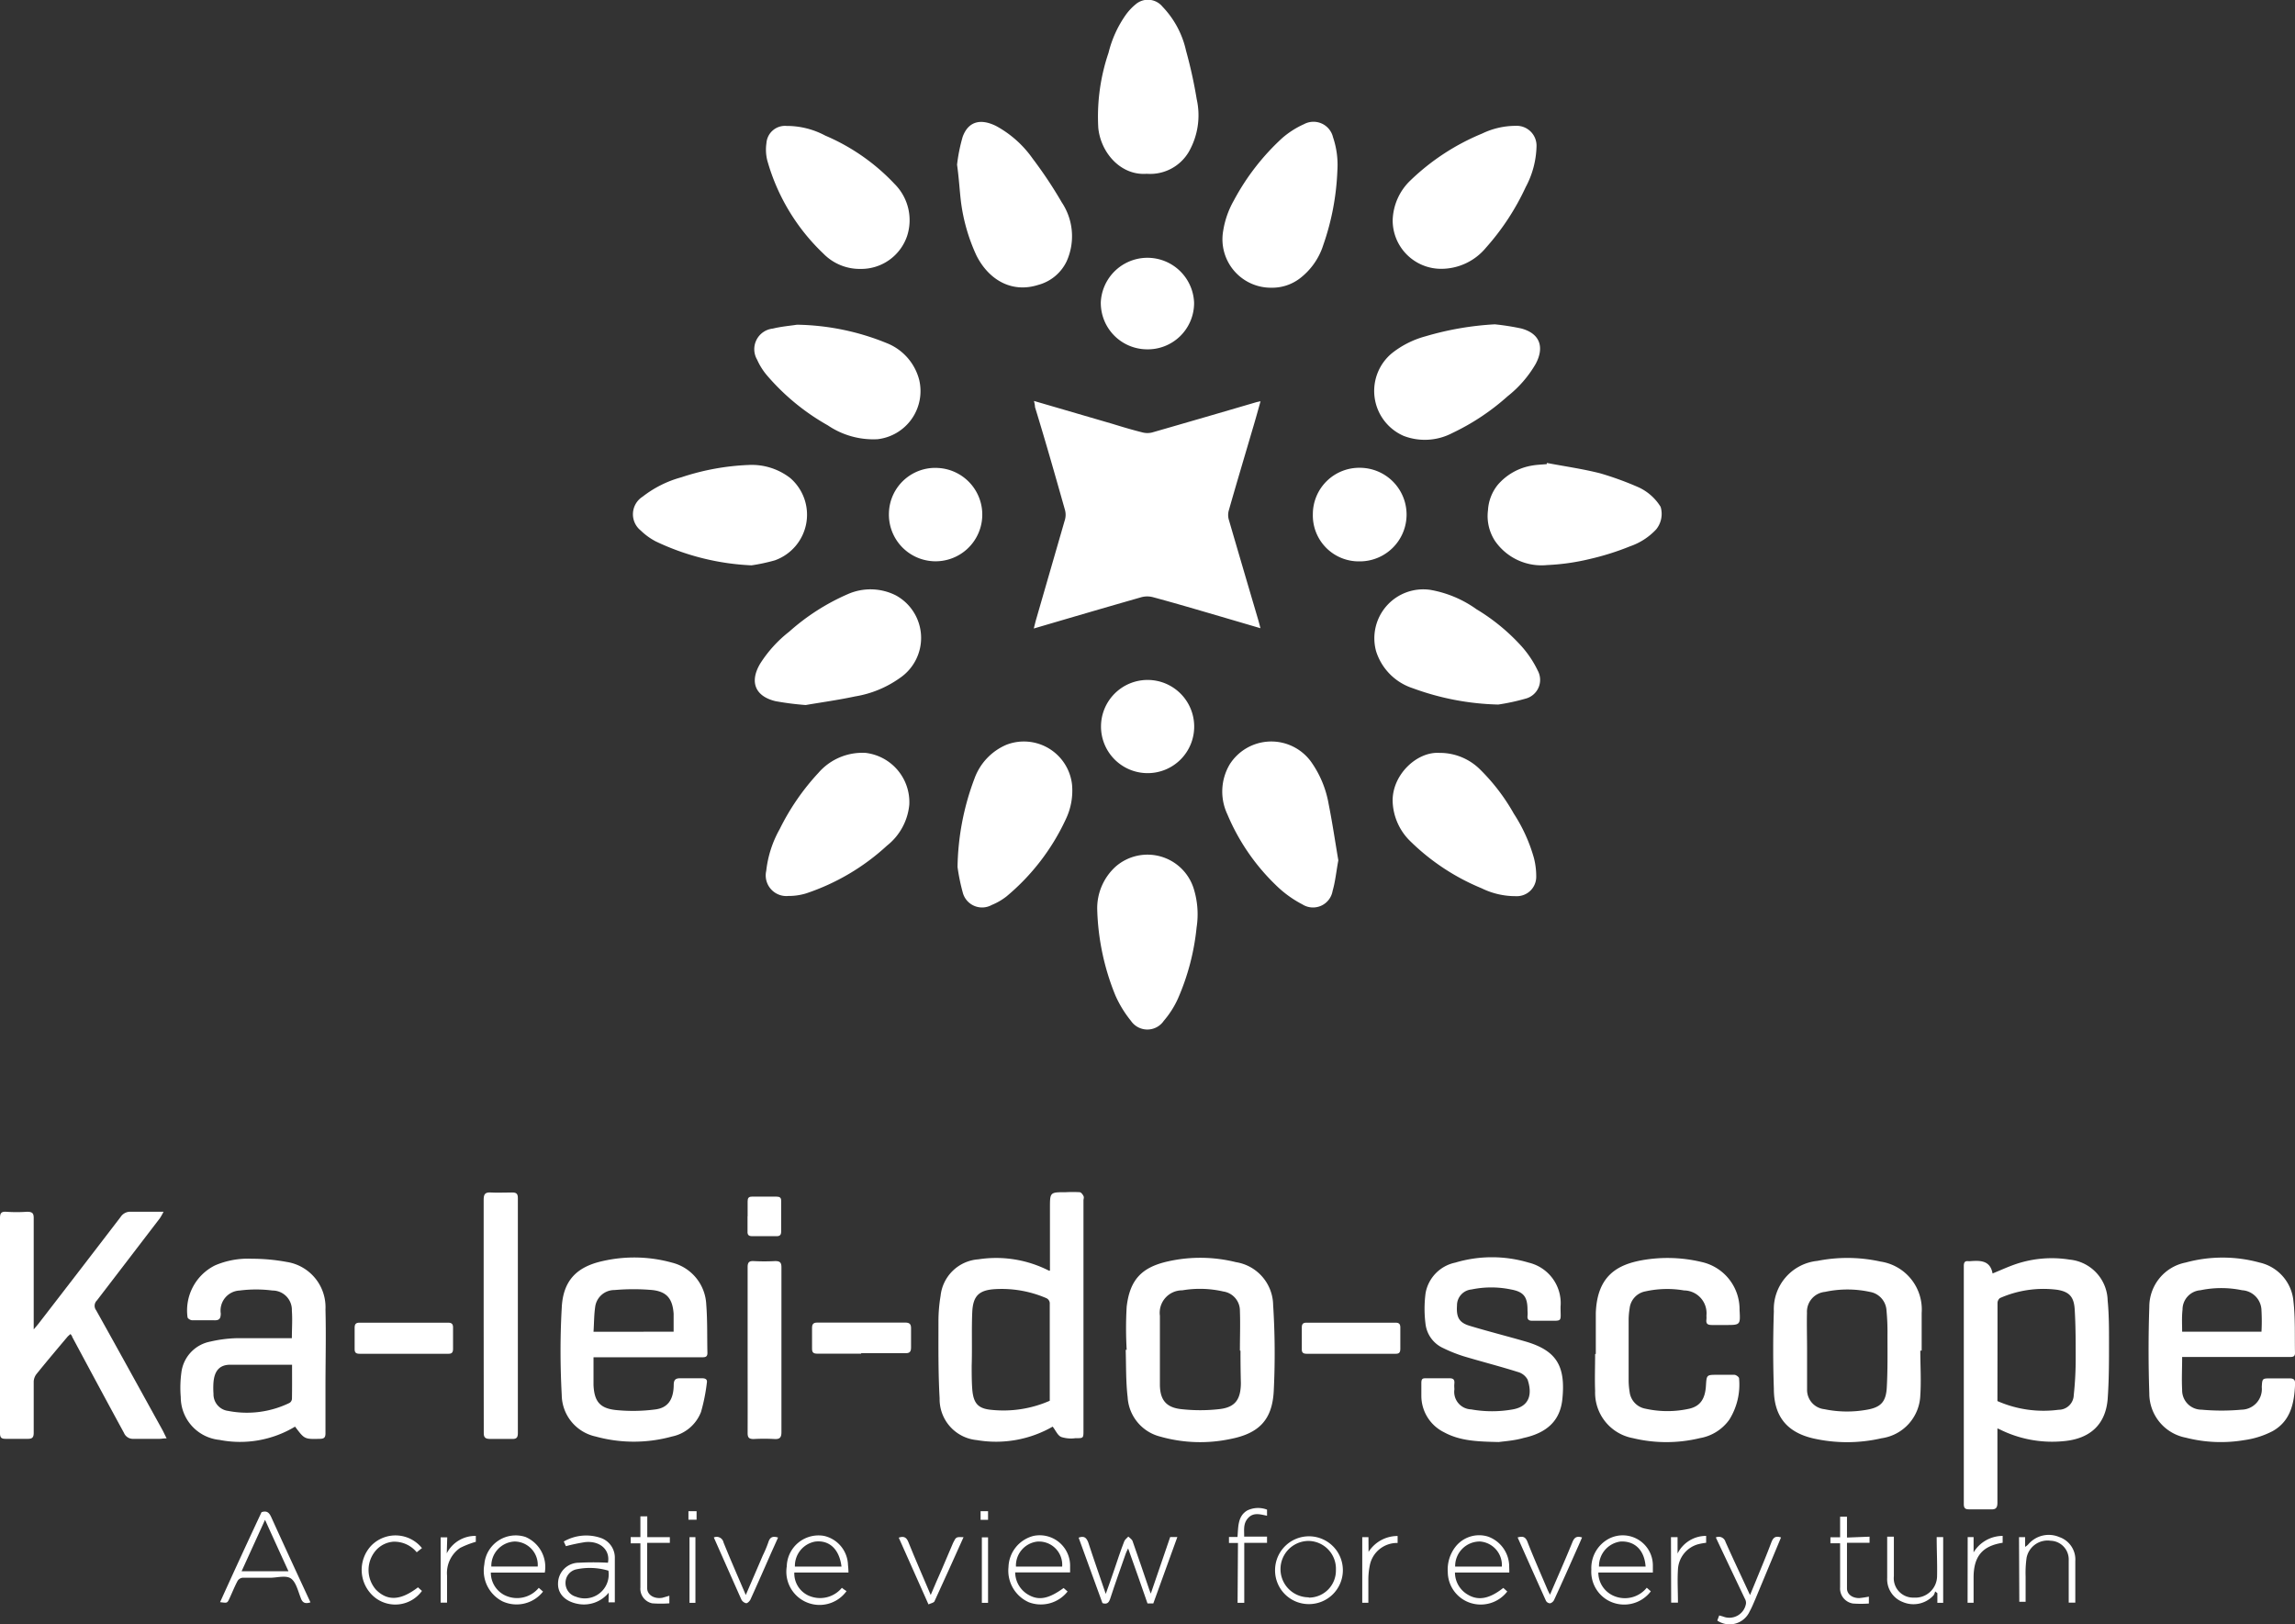 <svg xmlns="http://www.w3.org/2000/svg" viewBox="0 0 236.92 167.65"><rect x="0" y="0" width="236.92" height="167.65" fill="#333333" stroke="none"/><defs><style>.cls-1{fill:#fff;}</style></defs><g id="Layer_2" data-name="Layer 2"><g id="Layer_1-2" data-name="Layer 1"><path class="cls-1" d="M106.74,41.39l8.09,2.36c1,.31,2.07.63,3.12.89a2,2,0,0,0,1,0q5.39-1.55,10.77-3.13l.41-.09c-.28,1-.54,1.94-.82,2.87-.82,2.8-1.66,5.6-2.46,8.41a1.73,1.73,0,0,0,0,.93q1.49,5.11,3,10.22c.09.3.17.61.27,1L126,63.64c-2.33-.68-4.66-1.37-7-2a2.32,2.32,0,0,0-1.14,0c-3.68,1.05-7.36,2.13-11.14,3.24.09-.34.15-.6.22-.86,1-3.46,2-6.92,3-10.38a1.89,1.89,0,0,0,0-1c-1-3.53-2-7.06-3.09-10.6C106.84,41.85,106.81,41.67,106.74,41.39Z"/><path class="cls-1" d="M108.67,147.27a11.75,11.75,0,0,1-7.83,1.39A4.24,4.24,0,0,1,97,144.35c-.15-2.63-.12-5.28-.12-7.92a15.74,15.74,0,0,1,.22-2.66A4.22,4.22,0,0,1,101,130a12,12,0,0,1,6.94,1l.35.17.1,0v-6.47c0-1.63,0-1.63,1.64-1.63a13.46,13.46,0,0,1,1.42,0c.15,0,.32.23.4.39s0,.3,0,.45v23.73c0,.83,0,.83-.81.82a3.3,3.3,0,0,1-1.45-.11C109.2,148.22,109,147.69,108.67,147.27Zm-.3-2.67c0-3.42,0-6.76,0-10.11A.61.61,0,0,0,108,134a11.66,11.66,0,0,0-5.16-.93c-1.73.08-2.39.65-2.47,2.37s0,3.69-.06,5.53c0,.82,0,1.64.06,2.45.12,1.45.6,2,2,2.12A11.89,11.89,0,0,0,108.37,144.6Z"/><path class="cls-1" d="M206.2,147.45c0,2.61,0,5.14,0,7.67,0,.57-.19.72-.72.69-.72,0-1.45,0-2.17,0-.39,0-.58-.08-.58-.54q0-12.28,0-24.58c0-.37.1-.54.48-.5h.17c1-.07,2.07-.12,2.32,1.27.83-.34,1.55-.67,2.29-.93a11.62,11.62,0,0,1,5.67-.5,4.34,4.34,0,0,1,3.92,4.22c.14,1.43.14,2.88.14,4.32,0,2,0,3.92-.14,5.87-.22,2.62-1.82,4.06-4.45,4.32a12.12,12.12,0,0,1-6.68-1.2Zm0-2.82a11.81,11.81,0,0,0,6.31.9,1.56,1.56,0,0,0,1.57-1.52,34.55,34.55,0,0,0,.2-3.8c0-1.66,0-3.31-.1-5-.07-1.33-.55-1.87-1.83-2.07a11.13,11.13,0,0,0-5.89.86.67.67,0,0,0-.25.48c0,1.22,0,2.44,0,3.65Z"/><path class="cls-1" d="M17.2,148.48c-.32,0-.52.05-.71.05-.9,0-1.79,0-2.69,0a1,1,0,0,1-1-.61C11,144.62,9.23,141.32,7.45,138c0-.09-.09-.17-.17-.29-.11.1-.22.18-.31.28-1.08,1.28-2.16,2.56-3.21,3.86a1.38,1.38,0,0,0-.28.75q0,2.65,0,5.31c0,.48-.16.63-.62.62-.76,0-1.53,0-2.29,0-.46,0-.57-.16-.57-.6,0-3.36,0-6.73,0-10.09,0-4,0-8.07,0-12.1,0-.49.12-.68.63-.65a15.72,15.72,0,0,0,2.17,0c.59,0,.69.2.68.72,0,2.11,0,4.22,0,6.33v5.09c.24-.28.41-.47.56-.67q4.22-5.46,8.41-10.93a1.18,1.18,0,0,1,1.1-.54c.89,0,1.78,0,2.68,0,.18,0,.36,0,.65,0a5.79,5.79,0,0,1-.37.66Q13.26,130,10,134.25a.76.76,0,0,0-.08,1c2.3,4.11,4.56,8.23,6.84,12.35C16.89,147.84,17,148.09,17.2,148.48Z"/><path class="cls-1" d="M61.27,140.17c0,1,0,1.9,0,2.81.08,1.68.65,2.41,2.34,2.58a17.57,17.57,0,0,0,4-.06c1.32-.15,1.92-1,1.94-2.52,0-.56.2-.72.73-.7.74,0,1.48,0,2.22,0,.33,0,.54.12.47.47a19,19,0,0,1-.6,3,4.09,4.09,0,0,1-3,2.54,14.84,14.84,0,0,1-7.88,0,4.44,4.44,0,0,1-3.5-4.28c-.16-3-.17-6,0-9,.13-2.77,1.5-4.23,4.22-4.83a14.59,14.59,0,0,1,7.16.16,4.67,4.67,0,0,1,3.54,4.33c.13,1.67.08,3.35.12,5,0,.46-.3.44-.62.44H61.27Zm8.27-2.7c0-.65,0-1.26,0-1.86-.11-1.53-.69-2.27-2.19-2.44a22.2,22.2,0,0,0-3.91,0,2,2,0,0,0-2,1.76c-.12.83-.11,1.68-.17,2.55Z"/><path class="cls-1" d="M225.27,140.17c0,1.13-.06,2.21,0,3.29a2,2,0,0,0,2,2.06,22.9,22.9,0,0,0,4.14,0,2.13,2.13,0,0,0,2.08-2.33c.05-.9.05-.9.93-.9.65,0,1.29,0,1.94,0,.4,0,.58.11.57.55-.08,2-.45,3.85-2.33,4.9a9,9,0,0,1-2.9.92,14.54,14.54,0,0,1-6.05-.25,4.64,4.64,0,0,1-3.77-4.56c-.1-3-.1-6,0-8.95a4.65,4.65,0,0,1,3.76-4.57,14.45,14.45,0,0,1,7.61,0,4.5,4.5,0,0,1,3.51,4c.2,1.77.12,3.56.16,5.35,0,.39-.26.4-.55.4H225.27Zm0-2.7h8.19a19.59,19.59,0,0,0,0-2.17,2.13,2.13,0,0,0-2-2.11,10.56,10.56,0,0,0-4.3,0,2,2,0,0,0-1.85,2C225.22,136,225.27,136.7,225.27,137.47Z"/><path class="cls-1" d="M30.46,147.27a11,11,0,0,1-7.8,1.37,4.44,4.44,0,0,1-4-4.42,11.6,11.6,0,0,1,.06-2.5,3.71,3.71,0,0,1,3-3.23,13.68,13.68,0,0,1,2.7-.35c1.71,0,3.43,0,5.14,0h.57c0-1,.07-1.91,0-2.83a2,2,0,0,0-2-2.09,13.26,13.26,0,0,0-3.39,0,2.07,2.07,0,0,0-1.95,2.37c0,.58-.2.73-.73.7-.74,0-1.48,0-2.22,0-.17,0-.46-.17-.48-.31a5.19,5.19,0,0,1,2.85-5.36,8.61,8.61,0,0,1,3.78-.68,19.79,19.79,0,0,1,3.61.33,4.73,4.73,0,0,1,4,4.9c.07,2.68,0,5.36,0,8,0,1.6,0,3.19,0,4.79,0,.43-.14.56-.56.57C31.44,148.57,31.44,148.58,30.46,147.27Zm-.31-6.39c-2.17,0-4.27,0-6.37,0-1.14,0-1.64.66-1.74,1.8a7.88,7.88,0,0,0,0,1.19,1.73,1.73,0,0,0,1.53,1.78,10.06,10.06,0,0,0,6.32-.83.54.54,0,0,0,.25-.43C30.16,143.26,30.15,142.1,30.15,140.88Z"/><path class="cls-1" d="M116.31,139.34a38.82,38.82,0,0,1,0-4.45c.33-2.78,1.54-4.07,4.27-4.68a15.25,15.25,0,0,1,7,.08,4.55,4.55,0,0,1,3.85,4.42,78.43,78.43,0,0,1,.06,8.94c-.17,2.95-1.55,4.33-4.49,4.9a15.09,15.09,0,0,1-7.22-.25,4.46,4.46,0,0,1-3.37-4.07c-.19-1.62-.15-3.26-.2-4.89Zm11.75.08H128c0-1.37.05-2.73,0-4.1a2,2,0,0,0-1.71-2,10.81,10.81,0,0,0-4.24-.12,2.32,2.32,0,0,0-2.31,2.63c0,2.36,0,4.71,0,7.07,0,1.58.62,2.38,2.16,2.56a17.57,17.57,0,0,0,4,0c1.62-.19,2.19-1,2.2-2.7C128.07,141.66,128.06,140.54,128.06,139.42Z"/><path class="cls-1" d="M198.24,139.42c0,1.54.1,3.09,0,4.61a4.65,4.65,0,0,1-4,4.44,15.85,15.85,0,0,1-7.12,0c-2.65-.64-4-2.26-4-5.12-.09-2.66-.09-5.33,0-8a5,5,0,0,1,4.5-5.19,15.87,15.87,0,0,1,6.51.07,5,5,0,0,1,4.25,5.31c0,1.3,0,2.59,0,3.88Zm-11.69,0h0c0,1.33,0,2.66,0,4a2,2,0,0,0,1.79,2.05,11.52,11.52,0,0,0,4.3.07c1.5-.24,2.06-.8,2.14-2.33.1-1.8.07-3.61.07-5.42a23.22,23.22,0,0,0-.1-2.5,2.06,2.06,0,0,0-1.72-1.93,11,11,0,0,0-4.63,0,2.06,2.06,0,0,0-1.86,2.17C186.51,136.77,186.55,138.08,186.55,139.39Z"/><path class="cls-1" d="M154.72,148.86c-2.12-.05-3.95-.09-5.63-1a4.2,4.2,0,0,1-2.36-3.76c0-.43,0-.87,0-1.31s.1-.52.48-.51h2.45c.38,0,.51.16.48.52s0,.42,0,.63a1.81,1.81,0,0,0,1.73,2.06,12.24,12.24,0,0,0,4.31,0c1.77-.32,2-1.64,1.52-3.07a1.63,1.63,0,0,0-1-.79c-1.84-.58-3.72-1.06-5.56-1.61a15,15,0,0,1-2.16-.86,3.14,3.14,0,0,1-1.81-2.42,12.34,12.34,0,0,1,0-3.27,3.92,3.92,0,0,1,3.06-3.13,13.22,13.22,0,0,1,7.58,0,4.3,4.3,0,0,1,3.29,4.56c0,1.62.26,1.43-1.41,1.44h-1.54c-.32,0-.49-.13-.46-.48s0-.42,0-.63c0-1.34-.38-1.88-1.71-2.12a10,10,0,0,0-4.07,0,1.65,1.65,0,0,0-1.5,1.66c-.08,1.2.21,1.76,1.3,2.09,1.92.58,3.87,1.07,5.8,1.63,3.12.92,4.15,2.46,3.77,6-.24,2.16-1.57,3.42-4,3.95C156.36,148.71,155.39,148.77,154.72,148.86Z"/><path class="cls-1" d="M164.74,139.76c0-1.41,0-2.82,0-4.22.14-3.85,2.23-5,4.84-5.46a15.09,15.09,0,0,1,6.06.19,5,5,0,0,1,3.94,4.95c.09,1.56.09,1.56-1.46,1.56-.45,0-.91,0-1.37,0s-.65-.11-.59-.58a2.64,2.64,0,0,0,0-.4,2.35,2.35,0,0,0-2.31-2.59,10.35,10.35,0,0,0-4,.1,2,2,0,0,0-1.62,1.77,7.6,7.6,0,0,0-.1,1.07q0,3.22,0,6.45a7.89,7.89,0,0,0,.1,1.08,2,2,0,0,0,1.64,1.74,10.44,10.44,0,0,0,4.52,0c1.12-.26,1.64-1,1.72-2.38.07-1.12.07-1.12,1.17-1.12.59,0,1.18,0,1.76,0,.18,0,.49.23.49.37a6.83,6.83,0,0,1-1,4.25,4.71,4.71,0,0,1-3.06,1.92,14.72,14.72,0,0,1-6.89,0,4.77,4.77,0,0,1-3.91-4.86c-.05-1.27,0-2.55,0-3.82Z"/><path class="cls-1" d="M154.31,33.48a25.18,25.18,0,0,1,2.74.43c2,.54,2.37,2,1.48,3.66a11.74,11.74,0,0,1-2.9,3.34,23.84,23.84,0,0,1-5.72,3.8,6.1,6.1,0,0,1-5,.29,5.06,5.06,0,0,1-1.24-8.52,9.55,9.55,0,0,1,3.48-1.76A31.14,31.14,0,0,1,154.31,33.48Z"/><path class="cls-1" d="M82.27,33.52a25.46,25.46,0,0,1,9.22,1.88,5.58,5.58,0,0,1,3.4,3.81,5,5,0,0,1-4.31,6.13,8.37,8.37,0,0,1-5.12-1.43,23.27,23.27,0,0,1-6.3-5.18,6.67,6.67,0,0,1-1-1.6,2.14,2.14,0,0,1,1.62-3.21C80.73,33.69,81.68,33.62,82.27,33.52Z"/><path class="cls-1" d="M154.67,72.73a27.28,27.28,0,0,1-8.81-1.68,5.87,5.87,0,0,1-3.8-3.82,5.05,5.05,0,0,1,5.59-6.34,11.61,11.61,0,0,1,4.77,2,20.61,20.61,0,0,1,4.65,3.82,10.81,10.81,0,0,1,1.69,2.54,2,2,0,0,1-1.27,2.87A21.82,21.82,0,0,1,154.67,72.73Z"/><path class="cls-1" d="M148.77,27.75a5,5,0,0,1-5-5,5.91,5.91,0,0,1,1.87-4.16A23.56,23.56,0,0,1,153,13.79a8,8,0,0,1,3.46-.8,2.05,2.05,0,0,1,2.16,2.13,9.37,9.37,0,0,1-1.12,4.2,25.38,25.38,0,0,1-4.1,6.25A6,6,0,0,1,148.77,27.75Z"/><path class="cls-1" d="M83.17,72.78a30.07,30.07,0,0,1-3.12-.4c-2.11-.51-2.69-2-1.57-3.88a13.07,13.07,0,0,1,3-3.3,22.59,22.59,0,0,1,6-3.85,5.81,5.81,0,0,1,5,.11A5,5,0,0,1,92.88,70a11,11,0,0,1-4.6,1.89C86.55,72.26,84.81,72.5,83.17,72.78Z"/><path class="cls-1" d="M131.27,29.7a5,5,0,0,1-5-5.85,9.24,9.24,0,0,1,1.1-3.15,24.18,24.18,0,0,1,5-6.45,9.08,9.08,0,0,1,2.24-1.43,2.07,2.07,0,0,1,3,1.34,8.93,8.93,0,0,1,.45,3.48,26.23,26.23,0,0,1-1.45,7.64,7,7,0,0,1-2.41,3.45A4.71,4.71,0,0,1,131.27,29.7Z"/><path class="cls-1" d="M93.87,83.06a6.12,6.12,0,0,1-2.31,4.24,23.08,23.08,0,0,1-8.33,4.92,6.14,6.14,0,0,1-1.85.27A2.13,2.13,0,0,1,79.1,89.9a11.32,11.32,0,0,1,1.39-4.31,24.35,24.35,0,0,1,4-5.81,6,6,0,0,1,4.87-2.06A5.12,5.12,0,0,1,93.87,83.06Z"/><path class="cls-1" d="M113.27,93.89a5.8,5.8,0,0,1,1.9-4.43,5,5,0,0,1,8.06,2.27,8.91,8.91,0,0,1,.3,4,24.33,24.33,0,0,1-1.93,7.36,9.48,9.48,0,0,1-1.46,2.29,2.05,2.05,0,0,1-3.39,0,11.65,11.65,0,0,1-1.6-2.61A25.24,25.24,0,0,1,113.27,93.89Z"/><path class="cls-1" d="M77.58,58.36a25.56,25.56,0,0,1-9.88-2.47,6.61,6.61,0,0,1-1.56-1.13,2.15,2.15,0,0,1,.2-3.49,11.34,11.34,0,0,1,4-2A25.11,25.11,0,0,1,77.25,48a6.49,6.49,0,0,1,4.32,1.34A5,5,0,0,1,80,57.84,18.66,18.66,0,0,1,77.58,58.36Z"/><path class="cls-1" d="M98.85,89.5a26.9,26.9,0,0,1,1.76-9.16,6,6,0,0,1,3.29-3.46A5,5,0,0,1,110.67,81a6.82,6.82,0,0,1-.63,3.54,22.92,22.92,0,0,1-6.14,8,6.41,6.41,0,0,1-1.52.88,2.06,2.06,0,0,1-3-1.32A20.2,20.2,0,0,1,98.85,89.5Z"/><path class="cls-1" d="M88.85,27.76A5.24,5.24,0,0,1,85,26.18a21.12,21.12,0,0,1-5.8-9.65,4.62,4.62,0,0,1-.08-1.74A1.92,1.92,0,0,1,81.2,13a8.42,8.42,0,0,1,4,1,21.25,21.25,0,0,1,7.16,5,5.28,5.28,0,0,1,1.29,5.34A5,5,0,0,1,88.85,27.76Z"/><path class="cls-1" d="M138.16,88.81c-.22,1.19-.31,2.19-.59,3.15a2.05,2.05,0,0,1-3.12,1.4,11.38,11.38,0,0,1-2.75-2,21.93,21.93,0,0,1-5-7.31,5.5,5.5,0,0,1,.25-5.15,5.08,5.08,0,0,1,8.37-.3A10.69,10.69,0,0,1,137.16,83C137.56,85,137.85,87,138.16,88.81Z"/><path class="cls-1" d="M159.69,47.79c1.83.35,3.69.61,5.5,1.07a32.21,32.21,0,0,1,4,1.46,5.25,5.25,0,0,1,2.24,2,2.53,2.53,0,0,1-.46,2.33,6.62,6.62,0,0,1-2.68,1.74,27.39,27.39,0,0,1-4.15,1.31,22.86,22.86,0,0,1-4.42.63,5.83,5.83,0,0,1-5.4-2.51,4.72,4.72,0,0,1-.71-3.16,4.6,4.6,0,0,1,1-2.6,5.93,5.93,0,0,1,3.55-2c.5-.09,1-.1,1.52-.15Z"/><path class="cls-1" d="M98.8,17a17.49,17.49,0,0,1,.58-2.88c.56-1.53,1.77-1.94,3.44-1.12a11.08,11.08,0,0,1,3.79,3.38,44.47,44.47,0,0,1,3,4.51,6.3,6.3,0,0,1,.5,6.09,4.55,4.55,0,0,1-2.93,2.43c-2.8.89-5.16-.59-6.39-3.06a18.88,18.88,0,0,1-1.59-5.55C99.06,19.63,99,18.42,98.8,17Z"/><path class="cls-1" d="M148.6,77.72a5.89,5.89,0,0,1,4.1,1.62A20.59,20.59,0,0,1,156.28,84a16.6,16.6,0,0,1,2.08,4.6,7.62,7.62,0,0,1,.23,1.91,2,2,0,0,1-2.11,2,7.9,7.9,0,0,1-3.52-.81,23,23,0,0,1-7.41-4.9,6,6,0,0,1-1.78-4C143.66,80.05,146.22,77.57,148.6,77.72Z"/><path class="cls-1" d="M118.38,17.94c-2.67.2-4.74-2.16-5-4.73a20.49,20.49,0,0,1,1.06-7.77,11.55,11.55,0,0,1,1.78-3.91,5.66,5.66,0,0,1,1-1.07A1.94,1.94,0,0,1,120,.68a9.53,9.53,0,0,1,2.44,4.56,47.24,47.24,0,0,1,1.1,5,7.6,7.6,0,0,1-.82,5.44A4.63,4.63,0,0,1,118.38,17.94Z"/><path class="cls-1" d="M49.93,135.78c0-4,0-8,0-11.92,0-.55.12-.8.73-.76s1.48,0,2.22,0c.4,0,.58.11.58.56q0,12.15,0,24.3c0,.45-.16.6-.6.58-.76,0-1.52,0-2.28,0-.52,0-.65-.19-.64-.66C49.94,143.84,49.93,139.81,49.93,135.78Z"/><path class="cls-1" d="M135.53,53.08a4.79,4.79,0,0,1,4.88-4.79,4.83,4.83,0,0,1-.07,9.66A4.74,4.74,0,0,1,135.53,53.08Z"/><path class="cls-1" d="M118.47,79.81A4.81,4.81,0,1,1,123.28,75,4.8,4.8,0,0,1,118.47,79.81Z"/><path class="cls-1" d="M118.34,36.06a4.79,4.79,0,0,1-4.7-4.88,4.82,4.82,0,0,1,9.63.07A4.78,4.78,0,0,1,118.34,36.06Z"/><path class="cls-1" d="M91.77,52.88a4.78,4.78,0,0,1,5.1-4.57,4.82,4.82,0,1,1-5.1,4.57Z"/><path class="cls-1" d="M77.18,139.37c0-2.86,0-5.71,0-8.56,0-.47.13-.65.61-.63a20.55,20.55,0,0,0,2.22,0c.5,0,.66.14.66.65,0,2.14,0,4.29,0,6.44,0,3.52,0,7,0,10.56,0,.54-.15.75-.71.72a19.45,19.45,0,0,0-2.16,0c-.48,0-.62-.15-.62-.62C77.19,145.07,77.18,142.22,77.18,139.37Z"/><path class="cls-1" d="M88.9,139.74c-1.51,0-3,0-4.51,0-.42,0-.57-.12-.56-.55,0-.7,0-1.4,0-2.11,0-.38.13-.55.53-.55q4.55,0,9.11,0c.43,0,.58.17.58.57,0,.69,0,1.37,0,2,0,.45-.15.6-.6.59-1.52,0-3,0-4.55,0Z"/><path class="cls-1" d="M41.64,139.75c-1.5,0-3,0-4.51,0-.4,0-.53-.13-.52-.52,0-.73,0-1.45,0-2.17,0-.36.12-.52.49-.52q4.59,0,9.18,0c.37,0,.5.17.49.52,0,.73,0,1.45,0,2.17,0,.4-.13.53-.52.52Z"/><path class="cls-1" d="M139.48,139.75h-4.56c-.38,0-.55-.1-.53-.51q0-1.11,0-2.22c0-.36.15-.48.47-.48q4.6,0,9.23,0c.37,0,.48.18.47.53,0,.72,0,1.44,0,2.16,0,.41-.14.53-.52.52Z"/><path class="cls-1" d="M118.8,164.51l2-5.84h.74l-2.48,6.85h-.6c-.64-1.85-1.29-3.7-2-5.68-.11.24-.19.37-.24.52-.54,1.55-1.1,3.1-1.61,4.67-.14.42-.33.61-.8.46-.81-2.24-1.63-4.5-2.46-6.76.57-.21.81,0,1,.51.56,1.73,1.17,3.44,1.8,5.3.34-.94.63-1.76.91-2.59s.63-1.9,1-2.84c.07-.19.28-.33.42-.49.15.15.38.28.44.47.59,1.66,1.15,3.33,1.72,5Z"/><path class="cls-1" d="M27,156.1c.58-.19.8.08,1,.51,1.33,2.93,2.68,5.85,4.05,8.8-.51.16-.82.08-1-.45-.28-.7-.48-1.62-1-2s-1.43-.09-2.17-.09c-.95,0-1.9,0-2.85,0a.69.69,0,0,0-.5.32c-.3.56-.54,1.16-.81,1.75s-.25.54-1,.45Q24.83,160.73,27,156.1Zm2.78,6.1c-.82-1.79-1.6-3.5-2.42-5.31l-2.42,5.31Z"/><path class="cls-1" d="M62.84,164.41a3.3,3.3,0,0,1-3.23,1.15c-1.31-.26-2.06-1.08-2-2.16a2.15,2.15,0,0,1,2.15-2.08,27.74,27.74,0,0,1,3,0c.25-1.27-.75-2.28-2.34-2.13a18.89,18.89,0,0,0-2,.42l-.22-.48a4.63,4.63,0,0,1,3.82-.37,2.15,2.15,0,0,1,1.45,2.12c0,1.5,0,3,0,4.53h-.65Zm0-2.26a6.7,6.7,0,0,0-3.38-.14,1.42,1.42,0,0,0-1.08,1.37,1.46,1.46,0,0,0,1.06,1.44A2.47,2.47,0,0,0,62.81,162.15Z"/><path class="cls-1" d="M109.8,163.93l.41.36a3.51,3.51,0,0,1-4,1.11,3.56,3.56,0,0,1-2.1-3.63,3.42,3.42,0,0,1,2.59-3.22,3.14,3.14,0,0,1,3.77,3.17c0,.18,0,.37,0,.6H104.8a2.7,2.7,0,0,0,1.44,2.35C107.3,165.25,108.33,165,109.8,163.93Zm-.15-2.21a2.4,2.4,0,0,0-2.59-2.58,2.49,2.49,0,0,0-2.18,2.58Z"/><path class="cls-1" d="M170,163.9l.42.37a3.45,3.45,0,0,1-4.47.91,3.39,3.39,0,0,1-1.67-3.16,3.42,3.42,0,0,1,1.83-3.19,3.11,3.11,0,0,1,4.52,2.81c0,.21,0,.42,0,.69H165a2.63,2.63,0,0,0,1.48,2.36A2.9,2.9,0,0,0,170,163.9Zm-.12-2.18c-.11-1.68-1.1-2.66-2.58-2.59a2.56,2.56,0,0,0-2.23,2.59Z"/><path class="cls-1" d="M87.59,162.33H82a2.51,2.51,0,0,0,1.4,2.35,2.92,2.92,0,0,0,3.51-.77l.25.19.23.15a3.43,3.43,0,0,1-6.17-2.55,3.28,3.28,0,0,1,3.85-3.15,3.17,3.17,0,0,1,2.47,3A7.38,7.38,0,0,1,87.59,162.33Zm-.72-.61c-.22-1.81-1.27-2.77-2.74-2.58a2.55,2.55,0,0,0-2.07,2.58Z"/><path class="cls-1" d="M56.24,162.34H50.67A2.61,2.61,0,0,0,52,164.62a2.9,2.9,0,0,0,3.62-.71l.44.39a3.48,3.48,0,0,1-4.2,1A3.55,3.55,0,0,1,50,161.49a3.25,3.25,0,0,1,4.25-2.83A3.36,3.36,0,0,1,56.24,162.34Zm-.73-.63a2.41,2.41,0,0,0-2.38-2.58,2.52,2.52,0,0,0-2.41,2.58Z"/><path class="cls-1" d="M155.81,162.33H150.2a2.65,2.65,0,0,0,1.39,2.32c1.07.61,2.21.37,3.6-.73l.41.37a3.46,3.46,0,0,1-3.86,1.16,3.38,3.38,0,0,1-2.28-3.15,3.82,3.82,0,0,1,.75-2.57,3.1,3.1,0,0,1,3.4-1.11,3.3,3.3,0,0,1,2.19,3.15C155.81,161.94,155.81,162.11,155.81,162.33Zm-.77-.61a2.44,2.44,0,0,0-2.23-2.59,2.54,2.54,0,0,0-2.59,2.59Z"/><path class="cls-1" d="M131.63,162a3.5,3.5,0,1,1,3.42,3.59A3.48,3.48,0,0,1,131.63,162Zm3.49,2.92a2.79,2.79,0,0,0,2.79-2.85,2.87,2.87,0,0,0-2.81-3,2.91,2.91,0,0,0,0,5.82Z"/><path class="cls-1" d="M77.18,125.56c0-.51,0-1,0-1.54,0-.33.09-.49.44-.49.86,0,1.71,0,2.57,0,.3,0,.46.11.45.43,0,1.06,0,2.13,0,3.19,0,.35-.16.47-.49.46-.83,0-1.67,0-2.51,0-.38,0-.49-.16-.47-.51,0-.52,0-1,0-1.54Z"/><path class="cls-1" d="M177.28,167.29l.2-.53.39.11a1.74,1.74,0,0,0,2.37-1.31.82.82,0,0,0-.11-.52c-1-2.1-2-4.2-3-6.33a.72.72,0,0,1,1,.46c.8,1.8,1.65,3.58,2.53,5.49l.57-1.38c.55-1.35,1.12-2.69,1.63-4.06.19-.5.43-.7,1-.51l-2.66,6.39c-.18.41-.35.84-.57,1.23A2.27,2.27,0,0,1,177.28,167.29Z"/><path class="cls-1" d="M208.43,158.68h.63v1a1.46,1.46,0,0,0,.32-.25,2.77,2.77,0,0,1,3.21-.76,2.45,2.45,0,0,1,1.65,2.49c0,1.4,0,2.81,0,4.28l-.68,0v-2c0-.79,0-1.59,0-2.39a1.93,1.93,0,0,0-1.86-2,2.21,2.21,0,0,0-2.49,1.76,11.25,11.25,0,0,0-.1,1.93c0,.85,0,1.7,0,2.61l-.65,0Z"/><path class="cls-1" d="M199.93,158.67h.67v6.79H200v-1l-.23-.18a1.2,1.2,0,0,1-.16.4,2.8,2.8,0,0,1-3.17.7,2.52,2.52,0,0,1-1.62-2.5c0-1.41,0-2.81,0-4.25h.69v4.08a2,2,0,0,0,2.07,2.21,2.24,2.24,0,0,0,2.39-2.21C200,161.41,199.93,160.07,199.93,158.67Z"/><path class="cls-1" d="M43.15,163.86l.41.37a3.4,3.4,0,0,1-4.94.61,3.66,3.66,0,0,1-.3-5.28,3.5,3.5,0,0,1,5.24.25l-.54.43a3,3,0,0,0-2.42-1.09,2.67,2.67,0,0,0-1.79.89,3.08,3.08,0,0,0,0,4.06C40,165.3,41.36,165.23,43.15,163.86Z"/><path class="cls-1" d="M127.8,159.28h-.93v-.62h.88c.09-1,0-2.13,1-2.73a2.56,2.56,0,0,1,2.05-.09v.63c-.68-.14-1.38-.37-1.93.21s-.42,1.22-.43,1.94h2.36v.65h-2.35v6.19h-.69Z"/><path class="cls-1" d="M69.1,164.73v.78a11.58,11.58,0,0,1-1.77,0,1.54,1.54,0,0,1-1.22-1.64c0-1.29,0-2.58,0-3.87v-.68h-1v-.65h1v-2.14h.71v2.15h2.33v.59H66.81c0,1.6,0,3.14,0,4.67,0,.71.73,1.14,1.56,1C68.6,164.88,68.81,164.81,69.1,164.73Z"/><path class="cls-1" d="M193,158.63v.63h-2.33c0,1.59,0,3.15,0,4.71,0,.6.54,1,1.26,1a10,10,0,0,0,1-.15v.71a11.2,11.2,0,0,1-1.64,0,1.57,1.57,0,0,1-1.33-1.67c0-1.29,0-2.59,0-3.88v-.67h-1l0-.62,1,0v-2.12l.71,0v2.15Z"/><path class="cls-1" d="M156.67,158.71c.62-.19.86,0,1.06.57.63,1.6,1.33,3.18,2,4.76.07.17.16.34.28.58.8-1.86,1.58-3.62,2.31-5.41.19-.48.43-.68,1-.5-.16.37-.32.75-.49,1.12-.79,1.78-1.58,3.57-2.4,5.34a.66.66,0,0,1-.41.34.51.51,0,0,1-.42-.25C158.62,163.09,157.65,160.91,156.67,158.71Z"/><path class="cls-1" d="M99.47,158.68c-1,2.24-2,4.44-3,6.62-.07.16-.4.21-.62.32l-3.07-6.89c.55-.2.82,0,1,.47.72,1.79,1.5,3.56,2.3,5.45.41-1,.79-1.82,1.16-2.68s.77-1.81,1.16-2.72C98.7,158.65,98.7,158.65,99.47,158.68Z"/><path class="cls-1" d="M73.69,158.71a.72.72,0,0,1,1,.51c.72,1.79,1.5,3.56,2.3,5.43.61-1.42,1.19-2.75,1.76-4.09a11.5,11.5,0,0,0,.57-1.36c.16-.51.44-.66,1-.48-.24.55-.49,1.09-.73,1.63-.7,1.59-1.4,3.19-2.12,4.77-.08.17-.31.39-.44.38a.75.75,0,0,1-.5-.39C75.59,163,74.65,160.87,73.69,158.71Z"/><path class="cls-1" d="M172.5,158.68h.68v1.69a3.28,3.28,0,0,1,2.95-1.82v.71a6.49,6.49,0,0,0-.86.16,2.85,2.85,0,0,0-2.05,2.6c-.07,1.12,0,2.24,0,3.42l-.7,0Z"/><path class="cls-1" d="M46.12,160.35a3.31,3.31,0,0,1,3-1.8v.61a9.24,9.24,0,0,0-1.62.63,3.15,3.15,0,0,0-1.35,2.85c0,.91,0,1.82,0,2.8l-.66,0V158.7h.68Z"/><path class="cls-1" d="M203.13,158.67h.61v1.58a3.52,3.52,0,0,1,3-1.7v.71c-2.07.32-3,1.38-3,3.59,0,.85,0,1.7,0,2.6l-.62,0Z"/><path class="cls-1" d="M141.28,160.2a3.55,3.55,0,0,1,3-1.64v.72a2.86,2.86,0,0,0-2.88,2.36,7.18,7.18,0,0,0-.14,1.47c0,.77,0,1.55,0,2.34h-.63v-6.77l.64,0Z"/><path class="cls-1" d="M102,165.46h-.64V158.7H102Z"/><path class="cls-1" d="M71.79,165.46h-.61v-6.78h.61Z"/><path class="cls-1" d="M71.91,156.88h-.84V156h.84Z"/><path class="cls-1" d="M102,156.89h-.77V156H102Z"/></g></g></svg>